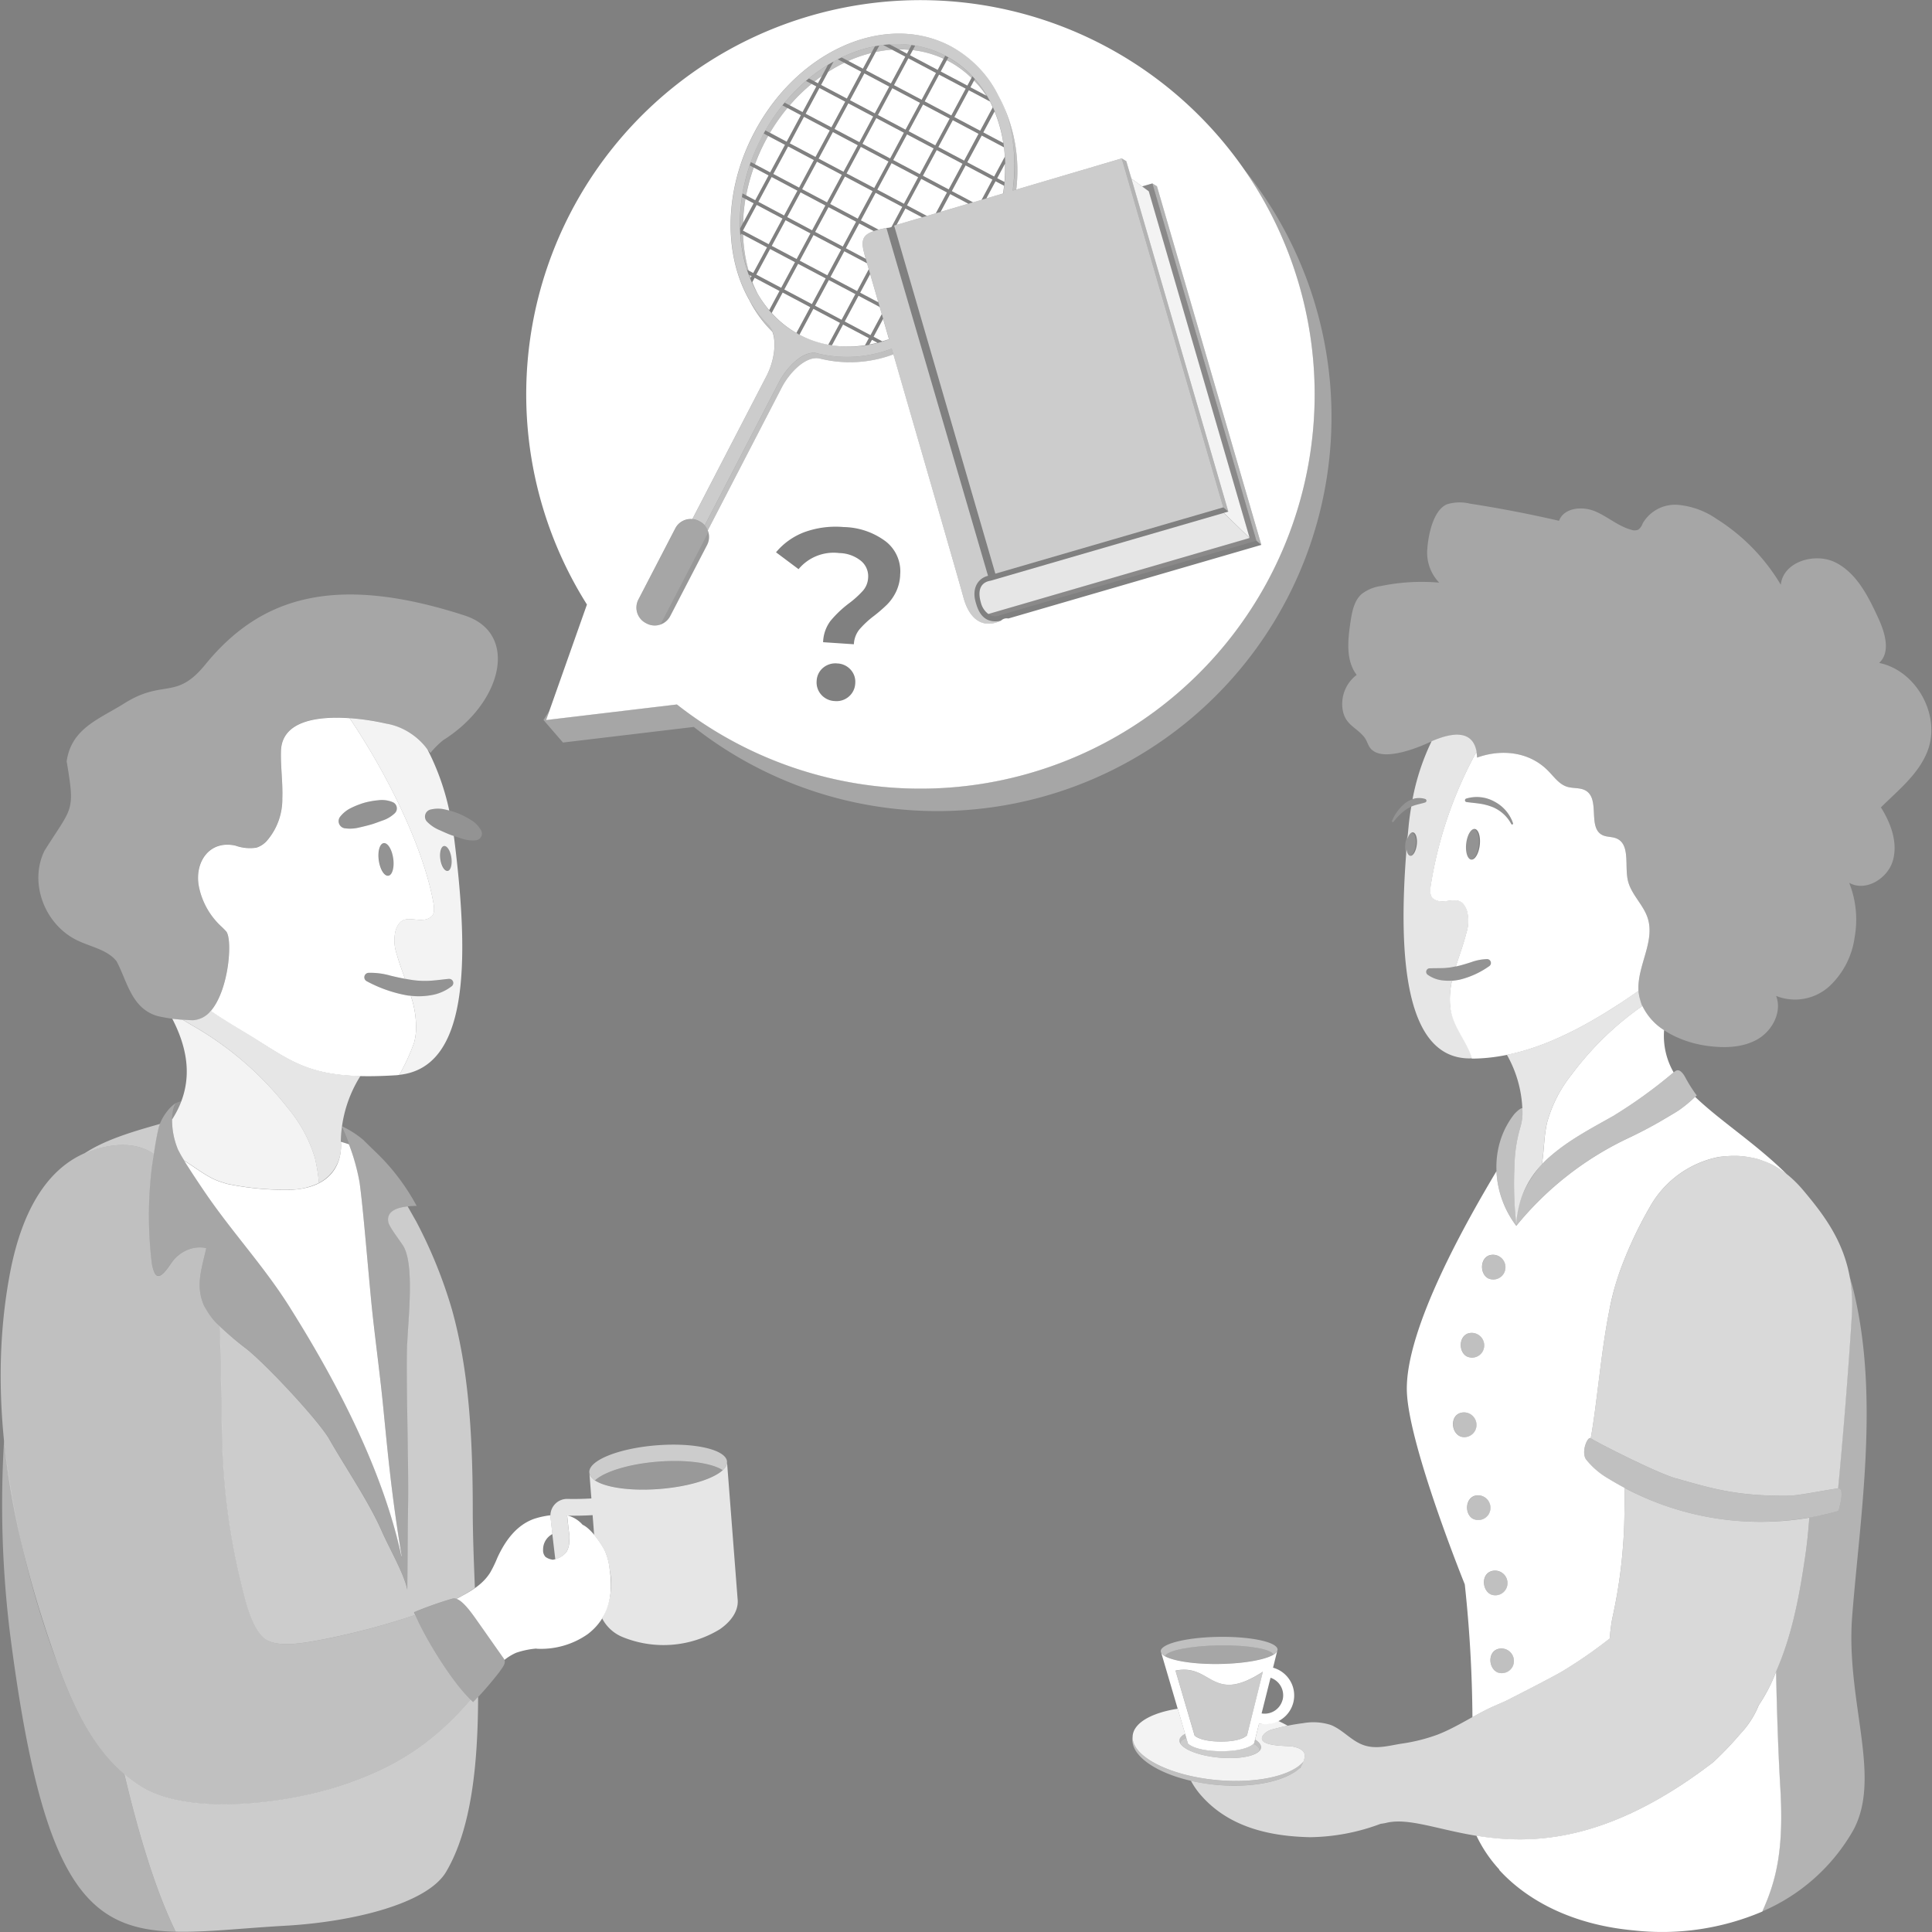 <svg viewBox="0 0 300 300" xmlns="http://www.w3.org/2000/svg"><rect x="0" y="0" width="300" height="300" fill="#808080" stroke="none"/><g fill="#fff"><path d="m 147.95 18.67 l -2.24 4.16 4 2.11 2.23 -4.16 z"/><path d="m 138.82 13.22 l 4.29 2.27 2.23 -4.16 -4.29 -2.27 z"/><path d="m 128.47 42.75 l 2.14 -3.99 -4.29 -2.26 -2.13 3.98 z"/><path d="m 117.44 42.65 l 3.86 2.04 2.14 -3.98 -3.86 -2.04 z"/><path d="m 134.9 41.8 c -.1 -.34 -.18 -.64 -.26 -.91 l -3.54 -1.87 -2.14 3.99 4.13 2.19 z"/><path d="m 136.33 17.86 l 4.28 2.27 2.24 -4.16 -4.29 -2.27 z"/><path d="m 135.12 42.56 l -1.55 2.89 2.82 1.49 c -.5 -1.71 -.93 -3.2 -1.27 -4.38 z"/><path d="m 145.82 11.59 l -2.23 4.15 4.13 2.19 2.23 -4.16 z"/><path d="m 117.76 31.34 l 3.99 2.12 2.07 -3.85 -4 -2.12 z"/><path d="m 123.7 40.22 l 2.14 -3.98 -3.86 -2.04 -2.14 3.98 z"/><path d="m 120.08 27.01 l 4 2.12 2.29 -4.27 -3.99 -2.12 z"/><path d="m 131.99 15.56 l 3.85 2.04 2.24 -4.15 -3.86 -2.05 z"/><path d="m 122.64 22.26 l 3.99 2.11 2.21 -4.11 -4 -2.12 z"/><path d="m 129.59 20.03 l 3.86 2.04 2.13 -3.98 -3.85 -2.04 z"/><path d="m 125.1 17.66 l 4 2.11 2.14 -3.98 -4 -2.12 z"/><path d="m 149.94 25.69 l -2.14 3.98 3.3 1.75 1.32 -.39 1.68 -3.14 z"/><path d="m 128.91 31.68 l 4.28 2.27 2.3 -4.27 -4.29 -2.27 z"/><path d="m 133.68 34.21 l 2.75 1.45 c .36 -.09 .76 -.18 1.21 -.27 a 2.39 2.39 0 0 0 .78 -.13 l 1.68 -3.14 -4.13 -2.18 z"/><path d="m 126.58 36.01 l 4.29 2.27 2.06 -3.85 -4.28 -2.26 z"/><path d="m 143.05 27.78 l -2.21 4.11 3.09 1.64 1.38 -.41 1.73 -3.23 z"/><path d="m 140.59 32.38 l -1.37 2.54 3.96 -1.17 z"/><path d="m 136.23 29.45 l 4.13 2.19 2.21 -4.12 -4.13 -2.18 z"/><path d="m 134.27 39.62 c -.64 -2.26 -.38 -3.12 1.4 -3.73 l -2.25 -1.19 -2.07 3.85 3.08 1.63 z"/><path d="m 122.24 33.71 l 3.86 2.05 2.06 -3.85 -3.85 -2.04 z"/><path d="m 146.06 32.9 l 4.29 -1.27 -2.81 -1.49 z"/><path d="m 127.12 24.63 l 3.86 2.04 2.21 -4.11 -3.86 -2.05 z"/><path d="m 124.56 29.38 l 3.86 2.04 2.3 -4.27 -3.86 -2.04 z"/><path d="m 131.46 26.93 l 4.29 2.26 2.21 -4.11 -4.29 -2.27 z"/><path d="m 145.45 23.31 l -2.14 3.98 4 2.12 2.14 -3.98 z"/><path d="m 138.7 24.85 l 4.13 2.19 2.14 -3.99 -4.13 -2.18 z"/><path d="m 143.33 16.23 l -2.23 4.15 4.13 2.19 2.23 -4.16 z"/><path d="m 133.93 22.33 l 4.29 2.27 2.13 -3.99 -4.28 -2.27 z"/><path d="m 128.21 43.23 l -4.28 -2.26 -2.14 3.98 4.28 2.27 z"/><path d="m 119.1 38.41 l -3.72 -1.97 a 23.47 23.47 0 0 0 .86 5.57 l .72 .38 z"/><path d="m 115.75 30.9 a 27.13 27.13 0 0 0 -.37 3.72 l 1.64 -3.05 z"/><path d="m 116.59 43.08 l .11 -.2 -.22 -.12 c .03 .11 .07 .21 .11 .32 z"/><path d="m 119.34 27.24 l -2.3 -1.22 a 29.33 29.33 0 0 0 -1.18 4.32 l 1.41 .75 z"/><path d="m 124.36 17.88 l -2.09 -1.11 a 30.05 30.05 0 0 0 -2.71 3.85 l 2.59 1.38 z"/><path d="m 121.89 22.49 l -2.61 -1.38 q -.31 .54 -.6 1.1 a 30.28 30.28 0 0 0 -1.45 3.3 l 2.36 1.25 z"/><path d="m 135 53.5 c .42 -.08 .83 -.17 1.25 -.28 l -.85 -.45 z"/><path d="m 135.65 52.29 l 1.35 .71 c .35 -.1 .7 -.21 1.04 -.33 l -.91 -3.15 z"/><path d="m 126.76 13.42 l -.74 -.39 a 27.99 27.99 0 0 0 -3.39 3.32 l 1.99 1.05 z"/><path d="m 126.3 47.96 l -2.16 4.02 c .04 .02 .07 .05 .11 .06 a 15.73 15.73 0 0 0 4.36 1.49 l 1.82 -3.39 z"/><path d="m 125.81 47.7 l -4.28 -2.27 -1.7 3.17 a 15.7 15.7 0 0 0 4.22 3.32 c -.13 -.08 -.25 -.16 -.38 -.23 z"/><path d="m 130.91 50.4 l -1.73 3.23 a 17.38 17.38 0 0 0 5.14 -.02 l .59 -1.1 z"/><path d="m 121.04 45.18 l -3.86 -2.04 -.35 .65 a 19.55 19.55 0 0 0 .83 1.85 17.53 17.53 0 0 0 1.78 2.52 z"/><path d="m 121.5 33.94 l -4 -2.12 -2.14 3.99 4 2.11 z"/><path d="m 148.2 18.18 l 4 2.12 1.95 -3.63 c -.13 -.28 -.24 -.56 -.38 -.83 -.02 -.03 -.03 -.05 -.05 -.08 l -3.28 -1.74 z"/><path d="m 150.2 25.2 l 4.17 2.21 1.66 -3.08 a .91 .91 0 0 0 .01 .16 c -.03 -.54 -.08 -1.08 -.14 -1.61 l -3.46 -1.83 z"/><path d="m 152.69 20.56 l 3.1 1.64 a 21.83 21.83 0 0 0 -1.35 -4.9 z"/><path d="m 155.97 28.26 a 26.86 26.86 0 0 0 .09 -2.85 l -1.21 2.26 z"/><path d="m 154.59 28.15 l -1.43 2.66 2.6 -.77 q .09 -.6 .16 -1.19 z"/><path d="m 132.82 45.67 l -4.12 -2.18 -2.14 3.98 4.12 2.19 z"/><path d="m 136.92 48.77 c -.11 -.37 -.21 -.74 -.32 -1.1 l -3.29 -1.74 -2.14 3.99 4 2.12 z"/><path d="m 150.21 13.29 l .64 -1.19 a 15.72 15.72 0 0 0 -3.66 -2.66 c -.06 -.03 -.11 -.05 -.17 -.08 l -.94 1.74 z"/><path d="m 135.3 8.23 a 21.45 21.45 0 0 0 -3.58 1.23 l 2.27 1.2 z"/><path d="m 138.34 12.96 l 2.23 -4.16 -2.07 -1.09 a 18.8 18.8 0 0 0 -2.5 .36 l -1.53 2.85 z"/><path d="m 131.5 15.3 l 2.23 -4.16 -2.63 -1.39 a 24.35 24.35 0 0 0 -2.5 1.4 l -1.1 2.04 z"/><path d="m 153.16 14.85 a 16.8 16.8 0 0 0 -1.91 -2.34 l -.56 1.04 z"/><path d="m 127.62 11.8 q -.58 .4 -1.14 .85 l .53 .28 z"/><path d="m 141.15 7.73 c -.52 -.04 -1.04 -.07 -1.56 -.06 l 1.24 .66 z"/><path d="m 146.52 9.12 a 15.82 15.82 0 0 0 -4.78 -1.34 l -.43 .8 4.29 2.27 z"/><path d="m 201.98 274.41 a 8.83 8.83 0 0 0 .44 -.93 c -1.8 2.24 -7.21 3.51 -13.47 2.93 -7.36 -.68 -13.12 -3.65 -13.07 -6.7 -.01 .06 -.03 .12 -.04 .19 -.31 3.31 5.53 6.56 13.04 7.25 5.85 .53 10.97 -.64 13.1 -2.74 z" opacity=".5"/><path d="m 73.47 264.3 c -.13 -.12 -.27 -.25 -.4 -.39 -5.87 6.84 -11.82 10.68 -20.61 13.5 -8.2 2.63 -22.66 4.5 -30.12 .21 a 20.49 20.49 0 0 1 -3.03 -2.15 c 2.24 9.47 4.88 18.16 7.97 24.48 4.78 .12 10.37 -.55 16.98 -.92 10.66 -.6 22.12 -3.47 25.01 -8.37 3.94 -6.68 4.94 -16.69 4.97 -27.17 z" opacity=".6"/><path d="m 70.47 129.81 c -.2 -.07 -.4 -.13 -.6 -.21 -.61 -.24 -1.21 -.52 -1.82 -.79 a 5.81 5.81 0 0 1 -1.73 -1.21 l -.02 -.02 a 1.13 1.13 0 0 1 .51 -1.86 4.83 4.83 0 0 1 2.26 -.03 c .23 .05 .46 .11 .69 .17 a 38.18 38.18 0 0 0 -3.37 -9.47 10.12 10.12 0 0 0 -6.46 -4.04 37.82 37.82 0 0 0 -5.65 -.84 c 5.45 8.07 11.27 19.45 12.96 28.38 .13 .66 .36 1.92 -.26 2.43 -1.87 1.54 -4.46 -1.17 -5.55 2.14 a 6.47 6.47 0 0 0 .18 3.72 c .36 1.29 .82 2.54 1.28 3.8 .26 .05 .52 .1 .78 .14 a 13.74 13.74 0 0 0 2.96 .18 c .99 -.05 1.95 -.19 3.04 -.3 h .04 a .64 .64 0 0 1 .46 1.12 7.07 7.07 0 0 1 -3.28 1.42 11.21 11.21 0 0 1 -3.1 .09 l .09 .27 a 15.05 15.05 0 0 1 .72 5.1 9.16 9.16 0 0 1 -.3 1.9 31.41 31.41 0 0 1 -2.3 5 c 10.57 -1.11 11 -16.91 8.55 -36.5 -.02 -.21 -.06 -.39 -.08 -.59 z m -.96 5.42 c -.47 .07 -.98 -.74 -1.13 -1.81 s .11 -1.99 .58 -2.05 .98 .74 1.13 1.81 -.11 1.99 -.58 2.06 z" opacity=".9"/><path d="m 92.39 229.87 c 1.49 -1.36 5.25 -2.54 9.74 -2.9 s 8.39 .21 10.07 1.31 a 1.69 1.69 0 0 0 .69 -1.33 c -.15 -1.86 -5.06 -2.99 -10.96 -2.52 s -10.57 2.36 -10.42 4.22 a 1.69 1.69 0 0 0 .88 1.22 z" opacity=".6"/><path d="m 12.14 146.09 c 2.08 .97 4.61 1.43 5.97 3.19 1.65 3.1 2.31 7.38 6.42 8.51 a 26.23 26.23 0 0 0 5.44 .64 c 5.26 -.19 6.43 -12.45 5.12 -13.85 -.22 -.24 -.45 -.47 -.69 -.7 a 11.49 11.49 0 0 1 -3.56 -6.43 c -.62 -3.69 1.72 -7.07 5.72 -6.16 a 6.6 6.6 0 0 0 3.26 .31 3.75 3.75 0 0 0 1.55 -.99 9.89 9.89 0 0 0 2.46 -6.7 c .1 -2.44 -.27 -4.87 -.21 -7.31 .19 -6.94 12.22 -5.21 16.32 -4.26 4.38 1.02 5.52 2.96 6.9 4.57 a 13.62 13.62 0 0 1 1.97 -1.97 c 9.24 -5.79 11.81 -16.61 3.36 -19.36 -20.54 -6.67 -31.94 -2.63 -40.3 7.62 -4.6 5.64 -6.47 2.12 -12.73 6.12 -3.85 2.39 -8.07 3.83 -8.79 8.9 1.34 7.97 .9 6.96 -3.44 13.88 -2.45 4.97 .01 11.56 5.23 13.99 z" opacity=".3"/><path d="m 63.8 154.63 c -.16 -.02 -.33 -.03 -.49 -.05 a 21 21 0 0 1 -6.26 -2.16 l -.09 -.05 a .69 .69 0 0 1 .27 -1.31 11.33 11.33 0 0 1 3.41 .44 c .77 .19 1.52 .35 2.26 .49 -.46 -1.26 -.93 -2.51 -1.28 -3.8 a 6.47 6.47 0 0 1 -.18 -3.72 c 1.09 -3.31 3.68 -.6 5.55 -2.14 .62 -.51 .39 -1.77 .26 -2.43 -1.69 -8.93 -7.51 -20.32 -12.96 -28.38 -4.88 -.34 -10.53 .36 -10.66 5.1 -.07 2.44 .3 4.87 .21 7.31 a 9.89 9.89 0 0 1 -2.46 6.7 3.75 3.75 0 0 1 -1.55 .99 6.6 6.6 0 0 1 -3.26 -.31 c -4 -.9 -6.33 2.47 -5.72 6.16 a 11.49 11.49 0 0 0 3.56 6.43 c .24 .23 .47 .46 .69 .7 1.04 1.11 .51 9.04 -2.37 12.38 2.06 1.44 4.17 2.65 6.3 3.96 6.88 4.25 9.56 6.84 22.52 6.02 .15 -.01 .3 -.03 .45 -.05 a 31.41 31.41 0 0 0 2.3 -5 9.16 9.16 0 0 0 .3 -1.9 15.05 15.05 0 0 0 -.72 -5.1 c -.02 -.1 -.06 -.19 -.08 -.28 z m -3.5 -18.65 c -.62 .09 -1.28 -.97 -1.48 -2.37 s .14 -2.6 .76 -2.69 1.28 .97 1.48 2.37 -.14 2.6 -.75 2.69 z m -6.73 -7.36 h -.03 a 1.13 1.13 0 0 1 -.95 -1.28 1.15 1.15 0 0 1 .21 -.5 4.86 4.86 0 0 1 1.77 -1.41 13.29 13.29 0 0 1 2.04 -.79 12.59 12.59 0 0 1 2.15 -.38 4.34 4.34 0 0 1 2.25 .31 1.05 1.05 0 0 1 .52 1.39 1.03 1.03 0 0 1 -.22 .31 l -.02 .02 a 5.04 5.04 0 0 1 -1.83 1.1 c -.63 .22 -1.24 .47 -1.87 .65 s -1.27 .33 -1.92 .48 a 5.81 5.81 0 0 1 -2.1 .1 z"/><ellipse cx="69.24" cy="133.31" opacity=".15" rx=".86" ry="1.95" transform="matrix(.99 -.141 .141 .99 -18.06 11.07)"/><ellipse cx="59.94" cy="133.46" opacity=".15" rx="1.13" ry="2.55" transform="matrix(.99 -.141 .141 .99 -18.18 9.76)"/><path d="m 61.29 126.29 a 5.04 5.04 0 0 1 -1.83 1.1 c -.63 .22 -1.24 .47 -1.87 .65 s -1.27 .33 -1.92 .48 a 5.8 5.8 0 0 1 -2.1 .1 h -.03 a 1.13 1.13 0 0 1 -.95 -1.28 1.15 1.15 0 0 1 .21 -.5 4.86 4.86 0 0 1 1.77 -1.41 13.29 13.29 0 0 1 2.04 -.79 12.59 12.59 0 0 1 2.15 -.38 4.34 4.34 0 0 1 2.25 .31 1.05 1.05 0 0 1 .52 1.39 1.03 1.03 0 0 1 -.22 .31 z" opacity=".15"/><path d="m 73.87 130.48 a 5.03 5.03 0 0 1 -2.12 -.25 c -.63 -.21 -1.27 -.39 -1.88 -.63 s -1.21 -.52 -1.81 -.79 a 5.81 5.81 0 0 1 -1.73 -1.21 l -.02 -.02 a 1.13 1.13 0 0 1 .51 -1.86 4.83 4.83 0 0 1 2.26 -.03 13.31 13.31 0 0 1 2.1 .62 12.48 12.48 0 0 1 1.94 1.01 4.33 4.33 0 0 1 1.59 1.63 1.04 1.04 0 0 1 -.8 1.53 z" opacity=".15"/><path d="m 70.17 153.13 a 7.07 7.07 0 0 1 -3.28 1.42 11.36 11.36 0 0 1 -3.58 .03 21 21 0 0 1 -6.26 -2.16 l -.09 -.05 a .69 .69 0 0 1 .27 -1.31 11.33 11.33 0 0 1 3.41 .44 c 1.04 .26 2.05 .48 3.04 .63 a 13.74 13.74 0 0 0 2.96 .18 c .99 -.05 1.95 -.19 3.04 -.3 h .04 a .64 .64 0 0 1 .46 1.12 z" opacity=".15"/><path d="m 44.66 172.02 a 21.96 21.96 0 0 1 4.23 7.77 27.16 27.16 0 0 1 .63 3.9 6.3 6.3 0 0 0 3.43 -5.76 c -.01 -.21 -.03 -.42 -.03 -.62 l -.01 -.05 h .01 a 19.77 19.77 0 0 1 3.05 -10.19 c -8.36 -.2 -11.19 -2.6 -16.94 -6.16 -2.1 -1.3 -4.18 -2.5 -6.21 -3.91 l -.11 -.03 a 3.81 3.81 0 0 1 -2.73 1.45 c -.54 -.01 -1.08 -.04 -1.6 -.08 .71 .44 1.44 .86 2.16 1.28 a 50.67 50.67 0 0 1 14.12 12.4 z" opacity=".8"/><path d="m 28.16 170.98 a 7.91 7.91 0 0 0 -.8 .28 4.85 4.85 0 0 0 -.63 2.57 14.98 14.98 0 0 0 1.43 -2.85 z" opacity=".15"/><path d="m 53.08 174.92 a 15.04 15.04 0 0 0 -.16 2.35 c .48 .14 .88 .27 1.27 .4 -.4 -1.08 -.79 -2.06 -1.11 -2.75 z" opacity=".15"/><path d="m 62.71 193.61 c -.4 -.73 -2.24 -3.02 -2.4 -3.83 -.48 -2.38 2.97 -2.5 4.39 -2.53 a 34.05 34.05 0 0 0 -5.01 -7 c -1.04 -1.1 -1.48 -1.46 -3.25 -3.22 a 14.9 14.9 0 0 0 -3.37 -2.16 40.13 40.13 0 0 1 2.77 8.72 c .52 3.84 1.07 10.64 1.74 17.76 .48 5.06 1.36 11.27 1.89 16.75 .84 8.52 1.37 14.34 2.98 24.04 -2.82 -13.54 -10.03 -27.36 -17.24 -38.82 l -.23 -.37 c -3.84 -6.1 -8.39 -11.02 -12.53 -16.92 -1.03 -1.48 -4.19 -6.17 -4.81 -7.54 -.83 -1.83 -1.44 -5.53 -.29 -7.25 a 5.7 5.7 0 0 0 -1.3 1.2 7.62 7.62 0 0 0 -1.45 2.75 61.98 61.98 0 0 0 -1.06 20.79 5.72 5.72 0 0 0 .42 1.55 c .75 1.79 2.3 -1.08 2.99 -1.89 a 5.65 5.65 0 0 1 2.38 -1.64 4.78 4.78 0 0 1 2.7 -.19 c -.74 3.31 -1.7 5.84 -.34 8.95 1.06 2.41 4.41 4.98 6.49 6.61 3.18 2.5 11.35 11.27 12.97 14.11 2.38 4.19 6.16 9.73 8.09 14.15 1.23 2.8 3.55 6.82 4.03 9.24 .06 -5 .07 -9.49 .13 -13.73 .08 -5.83 -.33 -19.14 -.17 -23.9 .13 -4.32 1.15 -12.57 -.52 -15.63 z" opacity=".3"/><path d="m 32.45 186.05 c 4.14 5.9 8.69 10.82 12.53 16.92 l .23 .37 c 7.1 11.31 14.21 24.9 17.11 38.26 l .06 .13 c -1.55 -9.44 -2.08 -15.21 -2.91 -23.6 -.54 -5.47 -1.42 -11.68 -1.89 -16.75 -.67 -7.12 -1.22 -13.92 -1.74 -17.76 a 33.49 33.49 0 0 0 -1.65 -5.93 c -.38 -.13 -.8 -.27 -1.27 -.4 0 0 1 6.92 -7.51 7.45 a 43.82 43.82 0 0 1 -10.18 -.91 l -.89 -.28 c -2.09 -.65 -3.83 -2.16 -5.73 -3.3 1.21 1.94 3.08 4.72 3.84 5.8 z"/><path d="m 8.89 258.22 a 145.17 145.17 0 0 1 -8.26 -34.52 164.4 164.4 0 0 0 .94 30.08 c 5.01 39.01 11.99 45.85 25.71 46.18 -3.09 -6.32 -5.73 -15.01 -7.97 -24.48 -5.08 -4.32 -8.12 -10.88 -10.42 -17.26 z" opacity=".4"/><path d="m 24.61 175.22 a 4.65 4.65 0 0 1 .23 -.7 c -3.08 .89 -8.33 2.28 -11.71 4.58 a 14.71 14.71 0 0 1 2.3 -.81 c 2.95 -.76 6.06 -.78 8.45 .89 .2 -1.34 .43 -2.66 .73 -3.96 z" opacity=".6"/><path d="m 73.41 234.49 c 0 -12.69 -.79 -22.38 -3.23 -31.14 a 73.49 73.49 0 0 0 -5.56 -13.7 c -.53 -.93 -.95 -1.68 -1.32 -2.32 -1.54 .16 -3.35 .68 -3 2.45 .16 .81 2 3.1 2.4 3.83 1.67 3.05 .66 11.3 .51 15.62 -.16 4.77 .25 18.07 .17 23.91 -.06 4.23 -.07 8.74 -.13 13.73 -.47 -2.42 -2.8 -6.44 -4.03 -9.24 -1.94 -4.43 -5.71 -9.96 -8.09 -14.15 -1.62 -2.84 -9.79 -11.62 -12.97 -14.11 a 48.98 48.98 0 0 1 -4.07 -3.45 c .03 .55 .05 1.1 .07 1.63 .13 4.46 .22 11.36 .32 15.82 a 104.45 104.45 0 0 0 3.35 24.06 c .52 2.12 1.51 5.57 3.2 6.96 2.04 1.68 6.9 .59 9.49 .11 a 114.54 114.54 0 0 0 13.95 -3.73 c -.06 -.14 -.13 -.3 -.18 -.43 a 56.86 56.86 0 0 1 6.04 -2.13 1 1 0 0 1 .54 .05 28.24 28.24 0 0 0 2.87 -1.68 c -.17 -4.29 -.33 -8.39 -.33 -12.09 z" opacity=".6"/><path d="m 64.49 250.76 a 114.54 114.54 0 0 1 -13.95 3.74 c -2.6 .48 -7.45 1.57 -9.49 -.11 -1.69 -1.39 -2.68 -4.83 -3.2 -6.96 a 104.45 104.45 0 0 1 -3.35 -24.06 c -.1 -4.46 -.2 -11.36 -.32 -15.82 -.02 -.53 -.04 -1.08 -.07 -1.63 a 11.05 11.05 0 0 1 -2.42 -3.16 c -1.36 -3.1 -.4 -5.64 .34 -8.95 a 4.78 4.78 0 0 0 -2.7 .19 5.64 5.64 0 0 0 -2.38 1.66 c -.68 .81 -2.23 3.68 -2.99 1.89 a 5.72 5.72 0 0 1 -.41 -1.55 61.84 61.84 0 0 1 -.07 -13.91 c .1 -.98 .25 -1.95 .4 -2.92 -2.38 -1.66 -5.5 -1.64 -8.45 -.89 -8.02 2.05 -12.1 9.96 -13.89 19.47 -3.8 20.14 .39 41.19 7.35 60.47 2.73 7.57 6.48 15.4 13.45 19.41 7.46 4.3 21.92 2.43 30.12 -.21 8.79 -2.82 14.75 -6.66 20.61 -13.5 -3.12 -3.04 -7.17 -9.81 -8.58 -13.16 z" opacity=".5"/><path d="m 74.15 251.75 c 1.27 1.79 2.8 3.99 4.07 5.78 .5 .7 -.26 1.45 -.65 2.06 a 52.94 52.94 0 0 1 -4.09 4.72 c -3.3 -2.93 -7.89 -10.68 -9.16 -13.97 a 56.86 56.86 0 0 1 6.04 -2.13 c 1.16 -.26 2.83 2.19 3.79 3.54 z" opacity=".3"/><path d="m 26.72 173.83 a 11.93 11.93 0 0 0 .92 4.68 18.97 18.97 0 0 0 .98 1.72 c 1.9 1.14 3.64 2.65 5.73 3.3 l .89 .28 a 43.82 43.82 0 0 0 10.18 .91 10.26 10.26 0 0 0 4.11 -1.03 27.16 27.16 0 0 0 -.63 -3.9 21.96 21.96 0 0 0 -4.23 -7.77 50.68 50.68 0 0 0 -14.13 -12.39 c -.72 -.42 -1.45 -.84 -2.16 -1.28 -.57 -.04 -1.12 -.1 -1.63 -.16 2.62 5.06 3.37 10.35 -.03 15.64 z" opacity=".9"/><path d="m 94.66 243.61 a 9.1 9.1 0 0 0 -.81 -2.96 c -.53 -.98 -2.03 -3.27 -3.39 -3.89 a 4.63 4.63 0 0 0 -2.34 -1.44 h -.05 c .09 .9 .2 1.89 .32 2.89 -.02 .23 -.02 .48 -.02 .72 a 3.28 3.28 0 0 1 -.42 2.07 3.36 3.36 0 0 1 -2.15 1.2 c -.03 -.01 -.05 -.02 -.08 -.03 a 2.34 2.34 0 0 1 -1.02 -.42 1.48 1.48 0 0 1 -.37 -1.1 2.7 2.7 0 0 1 1.39 -2.41 c .02 -.01 .04 -.01 .06 -.02 -.1 -.91 -.2 -1.8 -.29 -2.62 a 2.74 2.74 0 0 1 0 -.31 12.89 12.89 0 0 0 -2.54 .55 c -2.8 .99 -4.54 3.47 -5.73 6.07 a 18.86 18.86 0 0 1 -1.11 2.29 c -1.28 2.02 -3.24 3 -5.22 4.07 1.1 .38 2.45 2.34 3.26 3.49 1.27 1.79 2.8 3.99 4.07 5.78 a .91 .91 0 0 1 .11 .21 8.14 8.14 0 0 1 1.82 -1.11 13.13 13.13 0 0 1 3.09 -.65 c .07 .01 .13 .03 .21 .03 a 12.62 12.62 0 0 0 7.82 -2.28 c 3.32 -2.53 4 -6.18 3.39 -10.13 z"/><path d="m 92.39 229.87 c 1.69 1.11 5.59 1.67 10.07 1.31 s 8.25 -1.53 9.74 -2.89 c -1.69 -1.11 -5.59 -1.67 -10.07 -1.31 s -8.25 1.54 -9.74 2.89 z" opacity=".2"/><path d="m 114.53 248.23 l -1.64 -21.23 c .1 1.85 -4.54 3.73 -10.42 4.2 -5.84 .47 -10.7 -.63 -10.95 -2.46 l .31 3.94 c -1.23 .07 -2.47 .1 -3.7 .07 a 2.59 2.59 0 0 0 -2.66 2.52 2.53 2.53 0 0 0 .01 .34 c .21 2 .5 4.46 .75 6.53 a 3.42 3.42 0 0 0 1.71 -1.12 3.28 3.28 0 0 0 .42 -2.07 c 0 -.25 0 -.49 .02 -.72 -.11 -1 -.23 -2 -.32 -2.89 1.31 .04 2.64 .01 3.96 -.07 l .24 3.08 a 15.49 15.49 0 0 1 1.58 2.32 9.1 9.1 0 0 1 .81 2.96 11.05 11.05 0 0 1 -1.15 7.67 6.22 6.22 0 0 0 3.13 2.88 16.8 16.8 0 0 0 15.13 -1.18 c 2.06 -1.42 2.98 -3.15 2.77 -4.77 z" opacity=".8"/><path d="m 235.27 188.13 c .07 .74 .13 1.48 .18 2.21 -3.75 -4.93 -4.33 -12.12 -.4 -17.23 .22 -.29 .98 -1.05 1.34 -1.04 .03 .34 .02 .75 .03 .98 a 8.26 8.26 0 0 1 -.31 1.91 22.57 22.57 0 0 0 -.93 5.98 59.04 59.04 0 0 0 .09 7.19 z" opacity=".5"/><path d="m 250.48 173.3 c -3.62 2.04 -6.93 3.75 -9.99 6.46 s -5.22 7.07 -5.04 10.58 a 49.81 49.81 0 0 1 17.47 -13.66 c 1.73 -.82 3.44 -1.7 5.08 -2.67 .69 -.41 2.12 -1.23 2.78 -1.67 a 25.07 25.07 0 0 0 2.69 -2.24 22.36 22.36 0 0 1 -1.76 -2.77 c -.21 -.41 -.67 -1.12 -1.16 -1.14 -.33 -.01 -.63 .31 -.88 .5 a 74.98 74.98 0 0 1 -9.19 6.61 z" opacity=".5"/><path d="m 285.48 234.62 a 44.83 44.83 0 0 1 -35.65 -4.97 12.22 12.22 0 0 1 -3.56 -3.04 c -.78 -1.19 .25 -3.6 .74 -3.27 .99 .66 10.31 5.41 13.23 6.22 5.4 1.5 9.3 2.8 17.59 2.69 1.55 -.02 6.04 -.96 7.55 -1.12 1.02 -.11 .42 2.33 .1 3.49 z" opacity=".5"/><path d="m 240.39 119.69 c .9 .92 1.7 2.07 2.93 2.47 .98 .31 2.13 .09 3 .66 2.13 1.4 .21 5.68 2.48 6.84 .67 .35 1.5 .24 2.2 .53 2.16 .91 1.28 4.11 1.75 6.41 .46 2.22 2.44 3.85 3.12 6.01 1.16 3.69 -1.77 7.52 -1.42 11.38 .44 4.92 5.88 7.8 10.77 8.43 2.62 .34 5.43 .27 7.72 -1.06 s 3.8 -4.24 2.86 -6.71 a 7.93 7.93 0 0 0 8.22 -1.46 12.73 12.73 0 0 0 3.97 -7.67 15.45 15.45 0 0 0 -.85 -8.44 c 2.53 1.45 5.97 -.63 6.78 -3.43 s -.3 -5.81 -1.85 -8.28 c 2.74 -2.72 5.94 -5.24 7.28 -8.86 2.03 -5.51 -1.8 -12.39 -7.55 -13.57 1.83 -1.72 .89 -4.73 -.16 -7.01 -1.53 -3.31 -3.28 -6.83 -6.5 -8.53 s -8.25 -.22 -8.62 3.4 a 30.38 30.38 0 0 0 -9.95 -10.21 12.46 12.46 0 0 0 -6.05 -2.2 5.81 5.81 0 0 0 -5.45 2.89 1.99 1.99 0 0 1 -.67 .96 1.45 1.45 0 0 1 -1.07 .03 c -2.07 -.55 -3.73 -2.09 -5.71 -2.9 s -4.81 -.51 -5.53 1.5 q -6.88 -1.59 -13.86 -2.67 a 6.76 6.76 0 0 0 -3.5 .09 c -2.17 .85 -2.95 4.82 -3.09 6.86 a 6.7 6.7 0 0 0 1.84 5.32 31.32 31.32 0 0 0 -9.06 .53 6.27 6.27 0 0 0 -3.01 1.26 c -1.17 1.06 -1.47 2.76 -1.71 4.33 -.42 2.8 -.75 5.95 .96 8.21 a 5.66 5.66 0 0 0 -2.17 5.43 c .41 2.29 1.95 2.61 3.24 4.1 .78 .9 .59 1.81 1.8 2.44 2.08 1.09 6.4 -.56 8.33 -1.45 2.82 -1.3 7.25 -2.63 7.49 2.34 3.78 -1.38 8.11 -.96 11.04 2.03 z" fill-rule="evenodd" opacity=".3"/><path d="m 240.49 179.76 c 3.06 -2.71 6.38 -4.42 9.99 -6.46 a 74.97 74.97 0 0 0 9.18 -6.6 c .07 -.05 .14 -.12 .22 -.18 a 11.38 11.38 0 0 1 -1.48 -6.56 9.08 9.08 0 0 1 -3.37 -3.76 47.59 47.59 0 0 0 -11.01 10.69 20.6 20.6 0 0 0 -3.78 7.4 c -.49 2.07 -.46 4.22 -.78 6.31 -.01 .07 -.03 .14 -.04 .21 a 14.47 14.47 0 0 1 1.07 -1.05 z"/><path d="m 230.23 209.86 a 1.94 1.94 0 0 0 -2.17 -2.83 c -1.53 .44 -1.6 2.81 -.32 3.57 a 1.89 1.89 0 0 0 2.49 -.74 z" opacity=".5"/><path d="m 229.14 222.01 a 1.94 1.94 0 0 0 -2.49 -2.56 c -1.46 .62 -1.26 2.98 .1 3.58 a 1.89 1.89 0 0 0 2.39 -1.02 z" opacity=".5"/><path d="m 231.18 235.15 a 1.94 1.94 0 0 0 -2.08 -2.9 c -1.54 .39 -1.68 2.76 -.43 3.56 a 1.89 1.89 0 0 0 2.51 -.66 z" opacity=".5"/><path d="m 233.94 246.59 a 1.94 1.94 0 0 0 -2.49 -2.56 c -1.46 .62 -1.26 2.98 .1 3.58 a 1.89 1.89 0 0 0 2.39 -1.02 z" opacity=".5"/><path d="m 234.94 258.68 a 1.94 1.94 0 0 0 -2.49 -2.56 c -1.46 .61 -1.26 2.98 .1 3.58 a 1.89 1.89 0 0 0 2.39 -1.02 z" opacity=".5"/><path d="m 233.53 197.74 a 1.94 1.94 0 0 0 -2.17 -2.83 c -1.53 .44 -1.6 2.81 -.32 3.57 a 1.89 1.89 0 0 0 2.49 -.74 z" opacity=".5"/><path d="m 280.06 184.89 c -3.22 -3.84 -7.29 -6.08 -13.21 -5.22 a 15.78 15.78 0 0 0 -10.68 7.79 62.94 62.94 0 0 0 -4.66 10.01 c -2.56 6.91 -3.2 18.66 -4.5 25.87 .99 .66 10.31 5.41 13.23 6.22 5.4 1.5 9.3 2.8 17.59 2.69 1.55 -.02 6.04 -.96 7.55 -1.12 h .04 c .43 -4.54 1.4 -15.17 2.13 -26.92 .56 -9.19 -3.55 -14.62 -7.49 -19.32 z" opacity=".7"/><path d="m 255.87 142.61 c -.68 -2.17 -2.67 -3.79 -3.12 -6.01 -.47 -2.3 .4 -5.5 -1.75 -6.41 -.7 -.29 -1.52 -.19 -2.2 -.53 -2.27 -1.16 -.35 -5.44 -2.48 -6.84 -.86 -.57 -2.02 -.35 -3 -.66 -1.23 -.39 -2.02 -1.55 -2.93 -2.47 -2.93 -2.99 -7.27 -3.41 -11.03 -2.05 a 6.94 6.94 0 0 0 -.1 -.89 64.13 64.13 0 0 0 -7.06 20.49 c -.1 .62 -.29 1.81 .31 2.28 1.79 1.4 4.16 -1.21 5.26 1.87 a 6.07 6.07 0 0 1 -.08 3.49 c -.44 1.76 -1.09 3.46 -1.63 5.19 .08 -.02 .17 -.03 .25 -.05 .7 -.16 1.41 -.38 2.15 -.62 a 7.71 7.71 0 0 1 2.48 -.47 .6 .6 0 0 1 .33 1.08 l -.09 .06 a 13.41 13.41 0 0 1 -4.39 2.02 8.54 8.54 0 0 1 -1.33 .2 12.92 12.92 0 0 0 -.3 3.76 8.6 8.6 0 0 0 .33 1.77 c .7 2.3 2.43 4.32 3.07 6.56 8.4 -.04 16.82 -4.18 25.87 -10.52 -.25 -3.82 2.58 -7.6 1.44 -11.25 z m -26.09 -11.39 c -.15 1.31 -.75 2.33 -1.33 2.26 s -.93 -1.19 -.78 -2.5 .75 -2.33 1.33 -2.26 .93 1.18 .78 2.5 z m 5.07 -3.2 a .15 .15 0 0 1 -.18 -.07 5.81 5.81 0 0 0 -2.98 -2.66 9.04 9.04 0 0 0 -1.93 -.5 c -.66 -.1 -1.33 -.15 -2.04 -.25 h -.02 a .28 .28 0 0 1 -.05 -.53 5.65 5.65 0 0 1 4.42 .47 5.94 5.94 0 0 1 2.87 3.35 .15 .15 0 0 1 -.09 .19 z"/><path d="m 225.17 156.03 a 12.92 12.92 0 0 1 .3 -3.76 7.54 7.54 0 0 1 -1.31 -.02 4.91 4.91 0 0 1 -2.48 -.9 .55 .55 0 0 1 .31 -.99 h .04 c .8 -.03 1.49 -.01 2.2 -.04 a 9.92 9.92 0 0 0 1.85 -.27 c .54 -1.73 1.19 -3.43 1.63 -5.19 a 6.08 6.08 0 0 0 .08 -3.49 c -1.1 -3.08 -3.47 -.47 -5.26 -1.87 -.6 -.47 -.41 -1.65 -.31 -2.28 a 64.13 64.13 0 0 1 7.06 -20.49 c -.67 -3.72 -4.35 -2.77 -6.98 -1.63 a 35.77 35.77 0 0 0 -2.96 8.99 3.17 3.17 0 0 1 1.96 -.02 .28 .28 0 0 1 .18 .36 .3 .3 0 0 1 -.19 .18 c -.51 .16 -.98 .25 -1.42 .38 a 5.47 5.47 0 0 0 -.73 .26 c -.17 1.01 -.32 2.05 -.42 3.13 q -.09 .95 -.18 1.89 c .2 -.64 .53 -1.06 .87 -1.02 .44 .05 .71 .91 .59 1.91 s -.57 1.78 -1.01 1.73 c -.29 -.03 -.51 -.43 -.59 -.98 -1.38 17.27 -.03 32.29 9.67 32.44 .18 0 .35 -.01 .53 -.01 -.63 -2.24 -2.37 -4.26 -3.07 -6.56 a 8.58 8.58 0 0 1 -.36 -1.75 z" opacity=".8"/><ellipse cx="219.17" cy="131.09" opacity=".15" rx="1.83" ry=".81" transform="matrix(.114 -.993 .993 .114 63.86 333.82)"/><ellipse cx="228.72" cy="131.09" opacity=".15" rx="2.4" ry="1.06" transform="matrix(.114 -.993 .993 .114 72.32 343.31)"/><path d="m 227.65 124.01 a 5.65 5.65 0 0 1 4.42 .47 5.94 5.94 0 0 1 2.87 3.36 .15 .15 0 0 1 -.27 .11 5.81 5.81 0 0 0 -2.98 -2.66 9.04 9.04 0 0 0 -1.93 -.5 c -.66 -.1 -1.33 -.15 -2.04 -.25 h -.02 a .28 .28 0 0 1 -.05 -.53 z" opacity=".15"/><path d="m 221.27 124.64 c -.51 .16 -.98 .25 -1.42 .38 a 5.86 5.86 0 0 0 -1.28 .53 8.41 8.41 0 0 0 -2.17 2.05 .15 .15 0 0 1 -.21 .03 .15 .15 0 0 1 -.04 -.18 7.31 7.31 0 0 1 1.91 -2.63 3.47 3.47 0 0 1 3.23 -.71 .28 .28 0 0 1 .18 .36 .3 .3 0 0 1 -.2 .17 z" opacity=".15"/><path d="m 222.02 150.37 c .8 -.03 1.49 -.01 2.2 -.04 a 10.42 10.42 0 0 0 2.1 -.32 c .7 -.16 1.41 -.38 2.15 -.62 a 7.71 7.71 0 0 1 2.48 -.47 .6 .6 0 0 1 .33 1.08 l -.09 .06 a 13.42 13.42 0 0 1 -4.39 2.02 8.23 8.23 0 0 1 -2.64 .18 4.91 4.91 0 0 1 -2.48 -.9 .55 .55 0 0 1 .31 -.99 z" opacity=".15"/><path d="m 254.68 155.22 c -.01 -.04 -.03 -.09 -.04 -.13 a 6.94 6.94 0 0 1 -.2 -1.1 1.19 1.19 0 0 0 -.01 -.15 c -.12 .08 -.24 .16 -.36 .25 q -1.29 .9 -2.56 1.73 l -.05 .04 q -1.26 .83 -2.52 1.59 l -.08 .05 q -2.52 1.53 -4.99 2.76 l -.04 .02 a 47.06 47.06 0 0 1 -4.94 2.12 35.05 35.05 0 0 1 -4.9 1.39 18.5 18.5 0 0 1 2.4 8.36 c .02 .32 .02 .7 .02 .91 a 8.26 8.26 0 0 1 -.31 1.91 22.61 22.61 0 0 0 -.93 5.98 59.24 59.24 0 0 0 .09 7.2 q .09 .96 .16 1.91 l .03 -.05 a 14.38 14.38 0 0 1 3.96 -9.18 c .01 -.07 .03 -.14 .04 -.21 .32 -2.1 .29 -4.25 .78 -6.31 a 20.6 20.6 0 0 1 3.78 -7.4 47.59 47.59 0 0 1 11.01 -10.69 6.94 6.94 0 0 1 -.34 -1 z" opacity=".8"/><path d="m 197.75 256.92 c -1.32 .8 -4.59 1.39 -8.41 1.45 s -7.11 -.45 -8.45 -1.2 c .33 -.87 3.96 -1.6 8.41 -1.67 s 8.1 .56 8.45 1.42 z" opacity=".3"/><path d="m 189.58 270.43 c 3.29 .01 4.06 -.98 4.06 -.98 l 2.47 -9.86 c -7.97 5.17 -7.9 -1.33 -13.57 -.17 l 2.96 10.06 s .79 .94 4.08 .95 z" fill-rule="evenodd" opacity=".6"/><path d="m 287.61 250.92 c 1.21 -15.38 4.23 -33.61 .27 -50.26 -.2 -.85 -.44 -1.67 -.68 -2.46 q .13 .68 .21 1.39 v .01 c .06 .47 .1 .95 .13 1.44 .01 .11 0 .23 .01 .35 .02 .39 .03 .78 .03 1.19 q 0 .8 -.05 1.63 c -.73 11.75 -1.7 22.38 -2.13 26.92 .97 -.03 .39 2.35 .08 3.49 -.72 .2 -1.44 .38 -2.16 .55 -.28 .06 -.55 .12 -.83 .17 -.45 .09 -.89 .18 -1.34 .26 l -.2 .03 c -.15 2.21 -.38 4.42 -.73 6.61 -.86 5.85 -2 11.72 -4.35 17.11 -.03 .08 -.07 .16 -.1 .24 .13 6.55 .35 12.83 .66 18.11 .55 9.41 -.57 14.2 -2.8 19.11 a 29.7 29.7 0 0 0 14.15 -12.62 c 4.51 -8.33 -1.21 -20.09 -.17 -33.27 z" opacity=".4"/><path d="m 249.97 254.38 c .03 -.5 .08 -1 .14 -1.52 .07 -.53 .15 -1.08 .26 -1.63 a 77.78 77.78 0 0 0 1.68 -11.56 c .15 -1.93 .19 -3.87 .21 -5.8 l .03 -2.82 c -.83 -.45 -1.65 -.91 -2.46 -1.41 a 12.22 12.22 0 0 1 -3.56 -3.04 c -.73 -1.11 .13 -3.3 .64 -3.3 .01 0 .02 .01 .02 .01 a .18 .18 0 0 1 .08 .02 c .98 -5.4 1.58 -13.37 2.9 -19.93 a 40.27 40.27 0 0 1 1.6 -5.94 62.94 62.94 0 0 1 4.66 -10.01 15.78 15.78 0 0 1 10.68 -7.79 c .49 -.07 .97 -.11 1.43 -.14 l .35 -.02 c .45 -.02 .9 -.02 1.33 0 h .02 c .44 .02 .86 .07 1.28 .13 .1 .01 .2 .03 .3 .05 .4 .07 .8 .14 1.19 .25 h .01 c .4 .11 .78 .24 1.15 .38 .08 .03 .16 .06 .24 .09 a 11.25 11.25 0 0 1 1.07 .48 c .36 .18 .7 .39 1.04 .6 l .19 .13 c .33 .22 .65 .45 .97 .69 -4.83 -4.77 -10.2 -8.15 -14.2 -11.98 a 21.17 21.17 0 0 1 -2.45 2.03 c -.65 .44 -2.08 1.26 -2.77 1.67 -1.64 .96 -3.35 1.85 -5.08 2.67 a 49.81 49.81 0 0 0 -17.47 13.66 15.22 15.22 0 0 1 -3.08 -8.49 c -4.17 7 -14.28 24.46 -13.91 34.28 .32 8.46 8.99 29.88 8.99 29.88 a 205.02 205.02 0 0 1 1.19 20.62 c 1.16 -.64 2.31 -1.26 3.52 -1.79 l 1.59 -.69 s 7.34 -3.72 8.94 -4.69 a 72.76 72.76 0 0 0 7.3 -5.07 z m -18.62 -59.48 a 1.94 1.94 0 0 1 2.17 2.83 1.89 1.89 0 0 1 -2.5 .74 c -1.27 -.76 -1.2 -3.13 .32 -3.57 z m -3.3 12.13 a 1.94 1.94 0 0 1 2.17 2.83 1.89 1.89 0 0 1 -2.5 .74 c -1.27 -.76 -1.2 -3.13 .32 -3.57 z m -1.32 16 c -1.36 -.6 -1.56 -2.97 -.1 -3.58 a 1.94 1.94 0 0 1 2.49 2.56 1.89 1.89 0 0 1 -2.38 1.03 z m 1.92 12.77 c -1.25 -.8 -1.11 -3.17 .43 -3.56 a 1.94 1.94 0 0 1 2.08 2.9 1.89 1.89 0 0 1 -2.51 .66 z m 2.78 8.22 a 1.94 1.94 0 0 1 2.5 2.56 1.89 1.89 0 0 1 -2.39 1.02 c -1.36 -.6 -1.57 -2.97 -.1 -3.58 z m 3.5 14.65 a 1.89 1.89 0 0 1 -2.39 1.02 c -1.36 -.6 -1.56 -2.97 -.1 -3.58 a 1.94 1.94 0 0 1 2.49 2.56 z"/><path d="m 273.69 296.72 c 2.2 -4.88 3.3 -9.67 2.76 -19.02 -.31 -5.29 -.53 -11.56 -.66 -18.11 a 26.14 26.14 0 0 1 -2.7 5.21 14.15 14.15 0 0 1 -2.9 4.48 51.07 51.07 0 0 1 -4.18 4.37 c -16.25 12.47 -28.08 12.81 -36.75 11.39 a 21 21 0 0 0 3.57 5.28 l -.06 .01 c 4.33 4.76 11.38 8.57 21.01 9.43 a 39.66 39.66 0 0 0 19.88 -2.94 l .04 -.09 z"/><path d="m 252.29 231.06 l -.03 2.82 c -.03 1.93 -.06 3.87 -.21 5.8 a 77.76 77.76 0 0 1 -1.68 11.56 25.39 25.39 0 0 0 -.4 3.16 72.76 72.76 0 0 1 -7.3 5.07 c -1.6 .97 -8.94 4.69 -8.94 4.69 l -1.59 .69 c -3.06 1.34 -5.85 3.32 -8.96 4.52 a 27.5 27.5 0 0 1 -5.6 1.39 c -2.1 .34 -4.12 .96 -6.16 .1 -1.76 -.74 -3.02 -2.33 -4.81 -3.02 a 8.89 8.89 0 0 0 -4.24 -.27 31.31 31.31 0 0 0 -4.62 .93 2.91 2.91 0 0 0 -1.47 .75 c -.88 1 .07 1.46 1.32 1.68 1.18 .21 2.64 .18 3.06 .26 2.64 .5 2.06 1.8 1.26 3.32 l -.07 .02 c -2.2 2.03 -7.24 3.15 -12.98 2.62 a 30.02 30.02 0 0 1 -3.94 -.63 11.9 11.9 0 0 0 1.63 2.33 c 4.26 4.82 10.48 6.3 16.89 6.43 a 32.22 32.22 0 0 0 10.91 -2.07 c .29 -.05 .57 -.08 .86 -.15 8.26 -2.07 23.13 11.82 50.77 -9.39 a 51.38 51.38 0 0 0 4.18 -4.37 14.15 14.15 0 0 0 2.9 -4.48 26.14 26.14 0 0 0 2.8 -5.45 c 2.35 -5.39 3.49 -11.27 4.35 -17.11 .35 -2.19 .57 -4.39 .73 -6.6 a 44.98 44.98 0 0 1 -28.66 -4.6 z" opacity=".7"/><path d="m 200.67 271.19 c -.42 -.08 -1.88 -.05 -3.06 -.26 -1.25 -.22 -2.2 -.68 -1.32 -1.68 a 2.91 2.91 0 0 1 1.47 -.75 c .72 -.2 1.45 -.38 2.19 -.53 a 15.8 15.8 0 0 0 -1.54 -.77 4.47 4.47 0 0 1 -2.9 .42 l -.62 2.49 c .61 .4 .96 .83 .92 1.26 -.11 1.18 -3.03 1.87 -6.53 1.55 s -6.24 -1.54 -6.13 -2.72 c .03 -.37 .35 -.7 .88 -.96 l -1.15 -3.91 c -4.01 .62 -6.81 2.16 -7 4.2 -.29 3.11 5.57 6.19 13.08 6.88 6.22 .57 11.62 -.68 13.45 -2.89 .41 -1.08 .3 -1.94 -1.74 -2.33 z" opacity=".9"/><path d="m 184.21 269.88 l -.19 -.64 c -.53 .26 -.85 .58 -.88 .96 a .89 .89 0 0 0 .16 .55 .68 .68 0 0 1 -.01 -.09 c .03 -.32 .37 -.58 .92 -.78 z" opacity=".5"/><path d="m 194.88 270.11 l -.14 .57 a 1.08 1.08 0 0 1 -.09 .09 c .61 .33 .95 .68 .92 1.02 a .43 .43 0 0 1 -.03 .09 .89 .89 0 0 0 .26 -.51 c .04 -.44 -.3 -.87 -.92 -1.26 z" opacity=".5"/><path d="m 194.65 270.77 c -.31 .28 -1.55 1.16 -5.03 1.15 -4.16 -.02 -5.16 -1.2 -5.16 -1.2 l -.25 -.84 c -.56 .2 -.89 .46 -.92 .78 a .68 .68 0 0 0 .01 .09 c .62 .99 3.03 1.9 5.98 2.17 s 5.49 -.18 6.27 -1.04 a .43 .43 0 0 0 .03 -.09 c .02 -.34 -.32 -.7 -.93 -1.02 z" opacity=".6"/><path d="m 197.68 258.95 l .64 -2.57 a 1.38 1.38 0 0 1 -.56 .55 c -1.32 .8 -4.59 1.39 -8.41 1.45 s -7.11 -.45 -8.45 -1.2 a 1.4 1.4 0 0 1 -.58 -.52 l 4.14 14.07 s 1 1.18 5.16 1.2 5.12 -1.24 5.12 -1.24 l .77 -3.06 a 4.47 4.47 0 0 0 2.17 -8.67 z m -4.04 10.5 s -.76 .99 -4.06 .98 -4.09 -.95 -4.09 -.95 l -2.96 -10.07 c 5.67 -1.16 5.6 5.35 13.57 .17 z m 5.51 -5.48 a 2.87 2.87 0 0 1 -3.25 2.09 l 1.39 -5.54 a 2.88 2.88 0 0 1 1.87 3.45 z"/><path d="m 189.28 254.17 c -5.01 .07 -9.06 1.07 -9.04 2.23 0 .27 .23 .53 .65 .77 .33 -.87 3.96 -1.6 8.41 -1.67 s 8.09 .56 8.45 1.42 c .41 -.25 .63 -.51 .63 -.78 -.02 -1.16 -4.09 -2.04 -9.1 -1.97 z" opacity=".5"/><path d="m 163.32 3.52 a 61.21 61.21 0 0 0 -72.18 90.35 l -6.34 17.94 20.31 -2.42 a 61.22 61.22 0 1 0 58.21 -105.87 z m -31.51 104.64 a 2.89 2.89 0 0 1 -2.18 .7 2.94 2.94 0 0 1 -2.11 -.99 2.85 2.85 0 0 1 -.71 -2.15 2.79 2.79 0 0 1 .99 -2.02 2.97 2.97 0 0 1 2.22 -.68 2.93 2.93 0 0 1 2.07 .97 2.79 2.79 0 0 1 .71 2.13 2.84 2.84 0 0 1 -.99 2.04 z m 7.97 -18.85 a 6.76 6.76 0 0 1 -.69 2.68 7.45 7.45 0 0 1 -1.36 1.9 24.02 24.02 0 0 1 -2.01 1.74 14.54 14.54 0 0 0 -2.28 2.12 3.93 3.93 0 0 0 -.85 2.29 l -4.78 -.32 a 5.81 5.81 0 0 1 1.15 -3.31 17.13 17.13 0 0 1 2.89 -2.74 14.96 14.96 0 0 0 2.16 -1.96 3.29 3.29 0 0 0 .79 -1.97 3.08 3.08 0 0 0 -1.11 -2.65 5.52 5.52 0 0 0 -3.36 -1.21 7.08 7.08 0 0 0 -6.33 2.5 l -3.5 -2.62 a 10.6 10.6 0 0 1 4.41 -3.13 14.24 14.24 0 0 1 6.1 -.79 11.2 11.2 0 0 1 6.59 2.28 5.89 5.89 0 0 1 2.17 5.2 z m 16.8 6.73 a 1.27 1.27 0 0 0 -1.14 .33 c -2.83 1.32 -4.9 -.19 -5.82 -3.55 -.98 -3.58 -6.71 -23.36 -10.89 -37.8 a 19.27 19.27 0 0 1 -11.27 .69 l -.05 -.01 -.08 -.02 c -2.14 -.53 -4.73 2.15 -5.95 4.51 l -.16 .31 -11.32 21.86 a 2.69 2.69 0 0 1 -.09 2.24 l -5.74 11.07 a 2.71 2.71 0 0 1 -3.64 1.16 l -.15 -.08 a 2.71 2.71 0 0 1 -1.16 -3.64 l 5.74 -11.07 a 2.7 2.7 0 0 1 2.65 -1.44 l 11.35 -21.9 .16 -.31 c 1.13 -2.17 1.62 -5.07 .91 -6.89 -.14 -.13 -.27 -.27 -.4 -.4 l -.01 -.01 a 18.58 18.58 0 0 1 -3.17 -4.5 c -3.95 -6.94 -3.99 -16.83 .67 -25.82 6.64 -12.82 20.29 -18.93 30.48 -13.65 a 17.54 17.54 0 0 1 7.51 7.7 24.39 24.39 0 0 1 2.79 14.62 l 16.38 -4.84 .71 .43 .79 2.7 1.67 1.22 1.59 -.46 .71 .43 16.21 55.69 z"/><path d="m 116.25 46.33 a 18.66 18.66 0 0 0 3.29 4.75 l .01 .01 c .13 .14 .27 .27 .4 .4 a 2.77 2.77 0 0 0 -.87 -1.23 l .09 .05 a 18.5 18.5 0 0 1 -2.92 -3.98 z" opacity=".5"/><path d="m 153.77 15.85 c -.01 -.03 -.03 -.05 -.04 -.08 h -.01 c .02 .02 .03 .05 .05 .08 z" opacity=".5"/><path d="m 151.26 12.5 a 17.16 17.16 0 0 1 1.89 2.34 l .09 .05 a 17.49 17.49 0 0 0 -1.87 -2.6 z" opacity=".5"/><path d="m 131.72 9.46 a 21.45 21.45 0 0 1 3.58 -1.23 l .56 -1.04 a 21.27 21.27 0 0 0 -5.17 1.73 z" opacity=".5"/><path d="m 131.1 9.75 l -1.02 -.54 c -.21 .11 -.42 .22 -.63 .33 l -.86 1.6 a 24.38 24.38 0 0 1 2.51 -1.39 z" opacity=".5"/><path d="m 126.49 12.65 q .56 -.44 1.14 -.85 l .93 -1.72 a 25.88 25.88 0 0 0 -2.95 2.1 z" opacity=".5"/><path d="m 117.22 25.49 a 30.67 30.67 0 0 1 1.46 -3.29 q .29 -.56 .6 -1.1 l -.7 -.37 c -.12 .22 -.24 .43 -.36 .66 a 30.55 30.55 0 0 0 -1.64 3.78 z" opacity=".5"/><path d="m 122.63 16.35 a 27.99 27.99 0 0 1 3.39 -3.32 l -.87 -.46 a 28.35 28.35 0 0 0 -3.31 3.37 z" opacity=".5"/><path d="m 138.5 7.71 l -1.38 -.73 c -.2 .02 -.39 .06 -.58 .09 l -.54 1 a 18.75 18.75 0 0 1 2.5 -.36 z" opacity=".5"/><path d="m 116.5 43.24 l .08 -.15 c -.04 -.11 -.07 -.22 -.1 -.33 l -.2 -.1 c .08 .19 .15 .39 .22 .58 z" opacity=".5"/><path d="m 141.74 7.78 a 15.82 15.82 0 0 1 4.78 1.34 l .25 -.48 c -.01 -.01 -.03 -.02 -.04 -.02 a 15.73 15.73 0 0 0 -4.62 -1.54 z" opacity=".5"/><path d="m 119.56 20.63 a 30.05 30.05 0 0 1 2.71 -3.85 l -.78 -.42 a 30.37 30.37 0 0 0 -2.64 3.89 z" opacity=".5"/><path d="m 147.02 9.36 c .06 .03 .11 .05 .17 .08 a 15.53 15.53 0 0 1 3.66 2.65 l .13 -.23 a 15.66 15.66 0 0 0 -3.72 -2.94 z" opacity=".5"/><path d="m 116.78 43.88 a 18.8 18.8 0 0 0 .88 1.76 19.58 19.58 0 0 1 -.82 -1.87 z" opacity=".5"/><path d="m 139.59 7.66 c .52 -.01 1.04 .02 1.56 .06 l .39 -.73 a 17.11 17.11 0 0 0 -3.42 -.11 z" opacity=".5"/><path d="m 115.85 30.33 a 29.29 29.29 0 0 1 1.18 -4.31 l -.62 -.33 a 29.13 29.13 0 0 0 -1.11 4.35 z" opacity=".5"/><path d="m 115.1 36.29 l -.12 .23 a 22.88 22.88 0 0 0 1.04 5.37 l .23 .12 a 23.44 23.44 0 0 1 -.88 -5.58 z" opacity=".5"/><path d="m 114.92 35.47 l .44 -.83 a 27.24 27.24 0 0 1 .39 -3.75 l -.54 -.28 a 26.69 26.69 0 0 0 -.29 4.86 z" opacity=".5"/><path d="m 195.09 83.96 l .77 .65 -16.2 -55.69 -.72 -.43 z" opacity=".4"/><path d="m 190.73 79.44 l -15.83 -54.41 -.72 -.43 15.77 54.18 z" opacity=".4"/><path d="m 193.12 26.21 a 61.21 61.21 0 0 1 -88 83.17 l -20.31 2.42 .49 -1.4 -.91 1.4 3.03 3.5 20.31 -2.42 a 61.22 61.22 0 0 0 85.39 -86.67 z" opacity=".3"/><path d="m 109.98 82.55 a 1.04 1.04 0 0 1 -.09 .3 l -7.21 13.91 a 1.02 1.02 0 0 1 -.2 .25 2.69 2.69 0 0 0 1.59 -1.33 l 5.74 -11.07 a 2.68 2.68 0 0 0 .17 -2.06 z" opacity=".2"/><path d="m 102.48 97.01 a 1.02 1.02 0 0 0 .2 -.25 l 7.21 -13.91 a 1.04 1.04 0 0 0 .09 -.3 2.68 2.68 0 0 0 -1.32 -1.57 l -.15 -.08 a 2.71 2.71 0 0 0 -3.64 1.16 l -5.74 11.05 a 2.71 2.71 0 0 0 1.16 3.64 l .15 .08 a 2.7 2.7 0 0 0 2.04 .18 z" opacity=".3"/></g><path d="m 194.04 83.53 l -40.56 11.8 a 1.66 1.66 0 0 0 1.72 .24 c 1.59 -.51 39.89 -11.6 39.89 -11.6 l -16.15 -55.49 -1.59 .46 1.02 .74 z" fill="#231f20" opacity=".2"/><g fill="#fff"><path d="m 194.04 83.53 l -40.56 11.8 a 1.66 1.66 0 0 0 1.72 .24 c 1.59 -.51 39.89 -11.6 39.89 -11.6 l -16.15 -55.49 -1.59 .46 1.02 .74 z" opacity=".2"/><path d="m 153.83 90.17 c -1.68 .27 -2.03 1.64 -1.52 3.4 a 3.14 3.14 0 0 0 1.16 1.77 l 40.56 -11.8 -4.01 -3.89 z" opacity=".8"/><path d="m 190.73 79.44 l -.7 .2 4.01 3.89 -15.66 -53.83 -2.7 -1.97 z" opacity=".9"/><path d="m 151.51 93.53 c -.65 -2.22 .38 -3.74 1.91 -4.12 l -15.78 -54.02 c -3.54 .72 -4.19 1.32 -3.36 4.23 .27 .97 1.79 6.21 3.78 13.06 a 17.22 17.22 0 0 1 -13.81 -.64 c -9.53 -4.94 -12.23 -18.66 -6.02 -30.65 s 18.98 -17.7 28.51 -12.77 c 7.13 3.7 10.43 12.29 9.05 21.41 l 1.26 -.37 c -7.45 2.2 -15.18 4.48 -18.21 5.37 l 15.72 54.05 35.39 -10.3 -15.77 -54.18 -16.94 5 c 1.32 -9.59 -2.21 -18.59 -9.72 -22.48 -10.19 -5.28 -23.84 .83 -30.48 13.65 -5.58 10.77 -4.42 22.82 2.13 29.54 l -.09 -.05 c 1.8 1.38 1.39 5.35 -.05 8.12 l -.16 .31 -11.35 21.91 a 2.68 2.68 0 0 1 .98 .28 l .15 .08 a 2.64 2.64 0 0 1 .78 .61 l 11.35 -21.9 .16 -.31 c 1.24 -2.4 3.91 -5.15 6.08 -4.47 h -.02 a 19.33 19.33 0 0 0 11.47 -.76 c -.07 -.25 -.14 -.5 -.22 -.74 4.21 14.53 10.35 35.72 11.37 39.44 .92 3.36 2.99 4.87 5.82 3.55 -2.93 .63 -3.63 -1.81 -3.93 -2.85 z" opacity=".6"/><path d="m 138.73 55.03 l -.26 -.9 a 19.33 19.33 0 0 1 -11.47 .76 l .02 .01 c -2.17 -.68 -4.84 2.07 -6.08 4.47 l -.16 .31 -11.35 21.9 a 2.68 2.68 0 0 1 .47 .78 l 11.33 -21.86 .16 -.31 c 1.22 -2.35 3.81 -5.04 5.95 -4.51 l .08 .02 .05 .01 a 19.27 19.27 0 0 0 11.26 -.68 z" opacity=".5"/><path d="m 157.24 29.6 l .56 -.17 a 24.39 24.39 0 0 0 -2.78 -14.62 25.05 25.05 0 0 1 2.22 14.79 z" opacity=".5"/></g></svg>